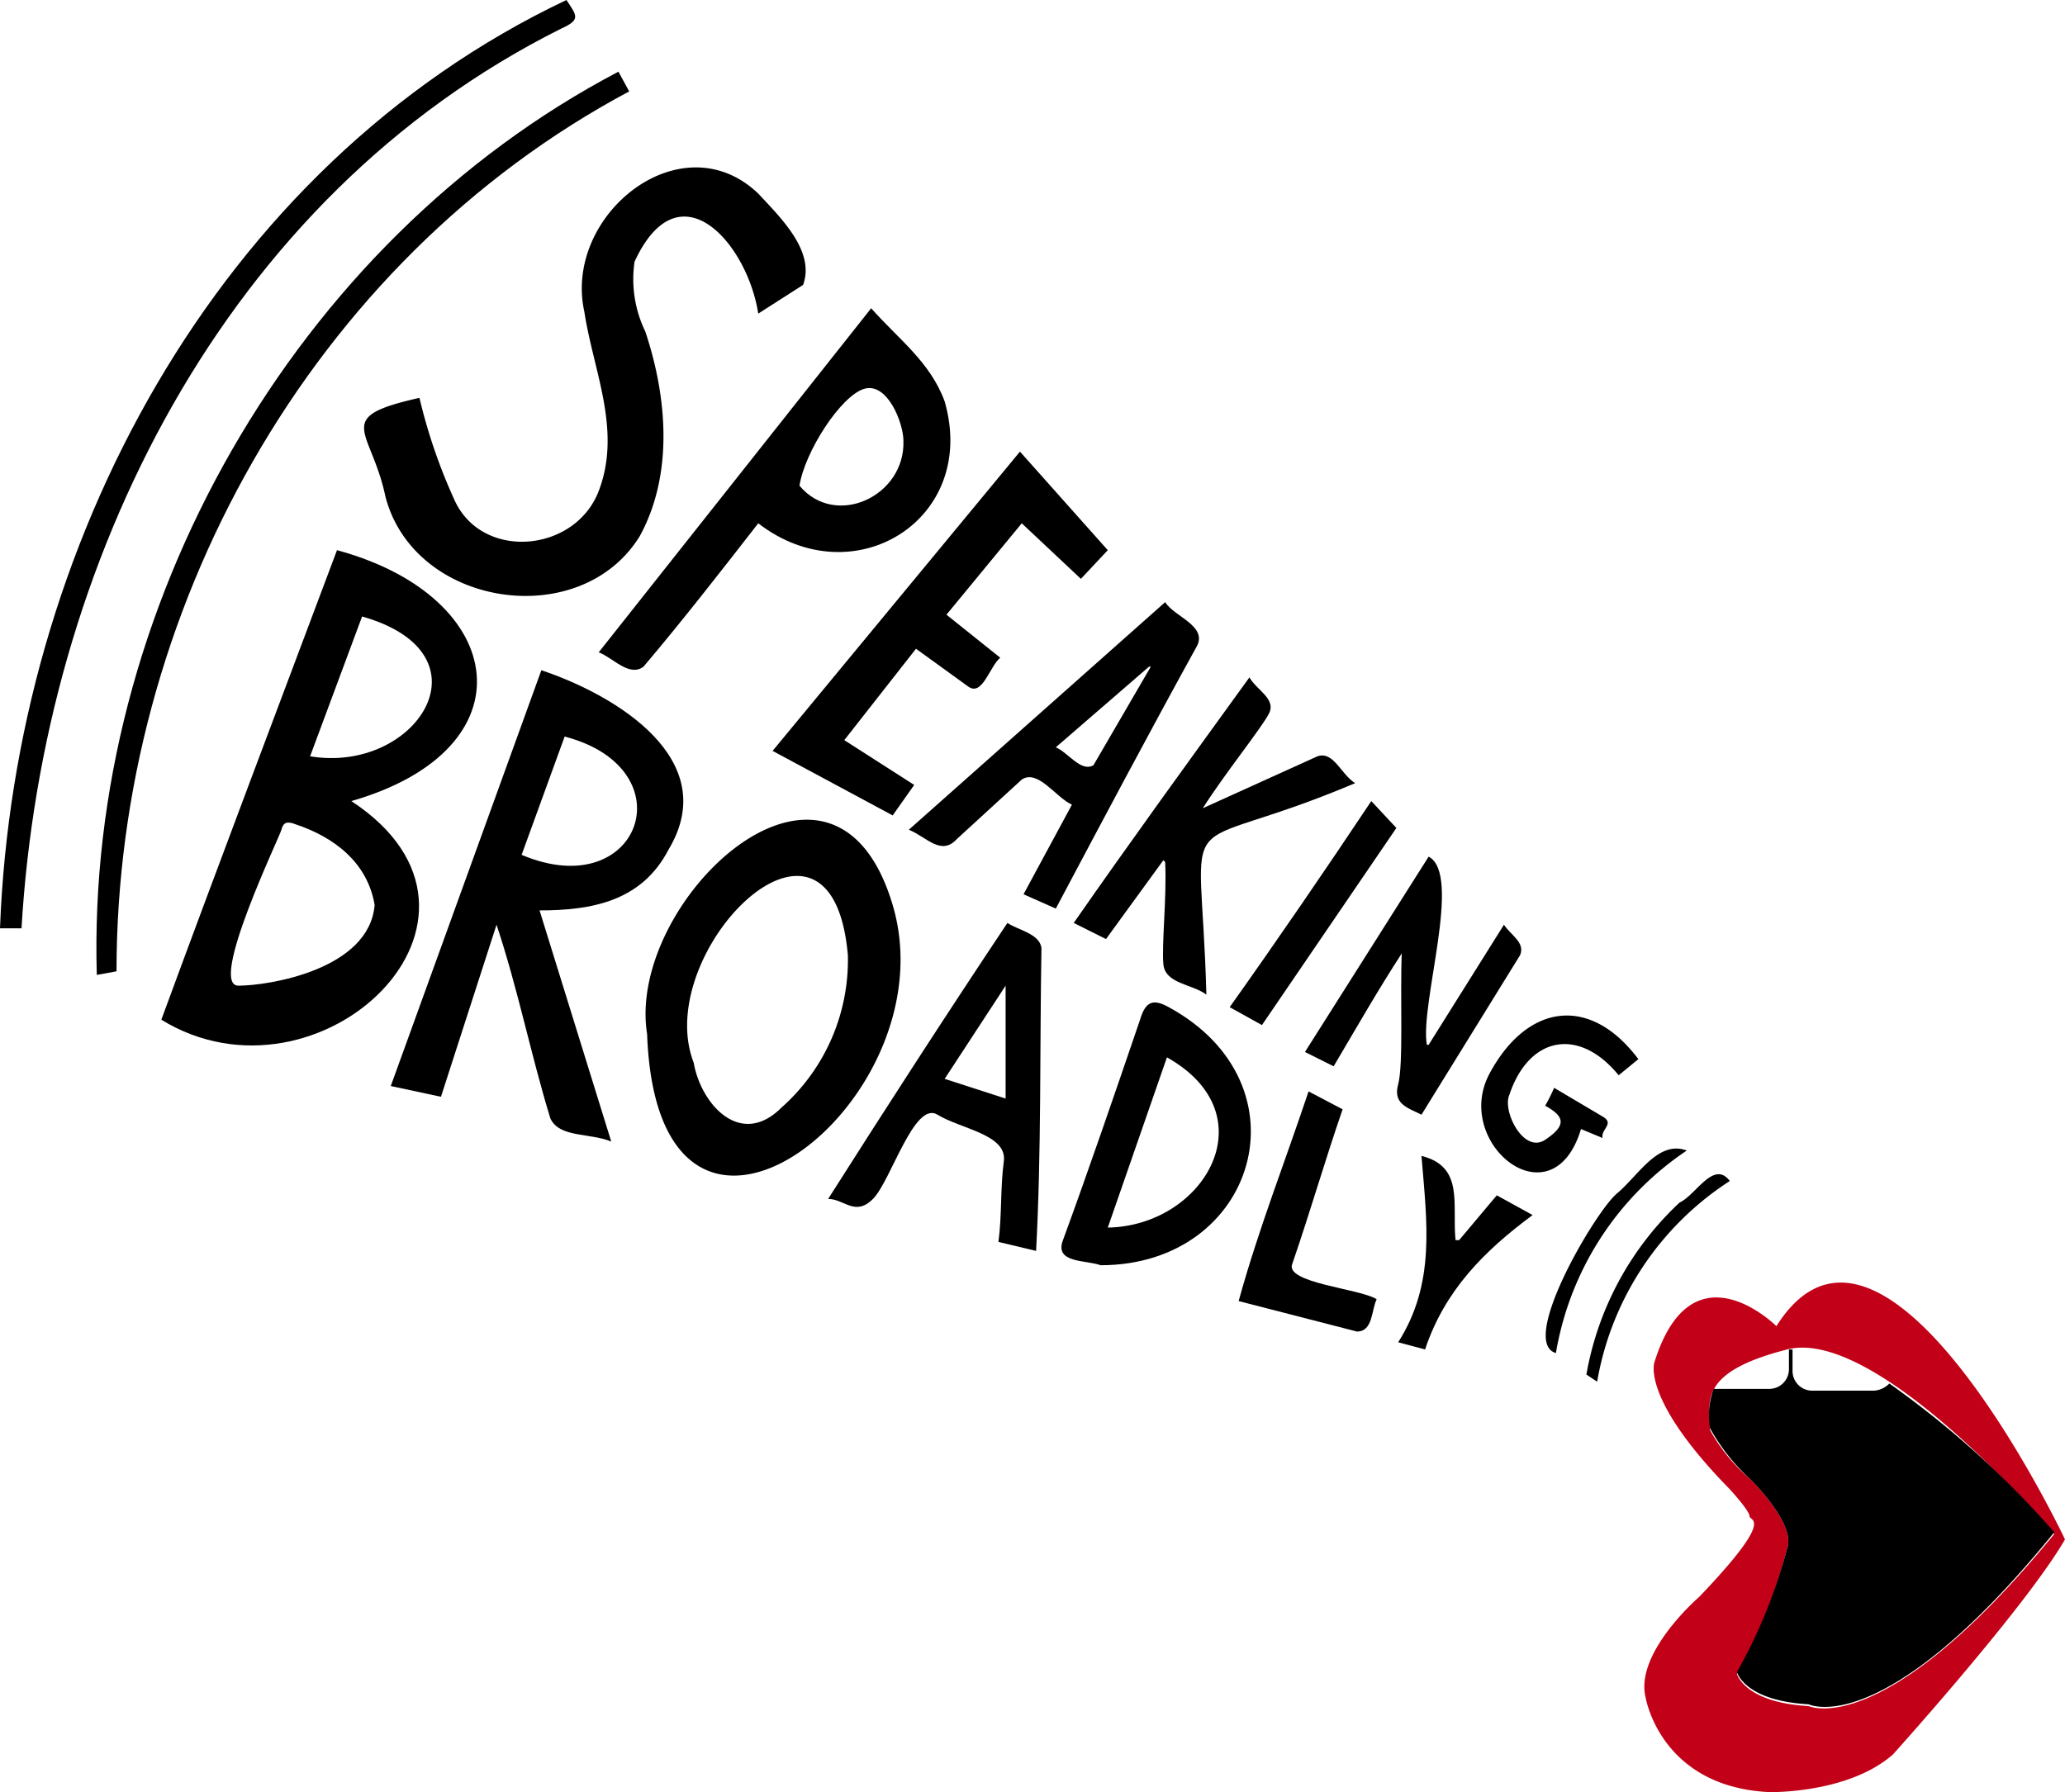 <?xml version="1.0" encoding="UTF-8"?> <svg xmlns="http://www.w3.org/2000/svg" viewBox="0 0 115.2 100"><defs><style>.a{fill:#c20017;}</style></defs><path d="M9,56.9c3.2-8.7,6.5-17.4,9.8-26.2,9.6,2.6,10.9,11.1.8,14C29.5,51.2,17.8,62.3,9,56.9Zm11.9-6.4c-.4-2.4-2.3-3.8-4.4-4.5-.5-.2-.7-.1-.8.3S11.6,55,13.3,55,20.6,54.1,20.9,50.5Zm-3.6-8.3c5.9,1,10.3-5.7,2.9-7.8Z"></path><path d="M42.3,17.5c-.6-3.9-4.4-8.3-6.9-2.9a6.7,6.7,0,0,0,.6,3.9c1.2,3.6,1.6,7.9-.3,11.4-3.3,5.4-12.6,4-14.2-2.2-.8-3.8-3-4.4,1.9-5.5a30.6,30.6,0,0,0,2,5.8c1.6,3.3,6.7,2.8,8-.6s-.3-6.7-.8-10C31.4,12,38,6.7,42.3,10.8c1.2,1.3,3.2,3.2,2.5,5.1Z"></path><path d="M21.8,60.6l8.4-23.2c4.2,1.4,10.1,5,7.1,10-1.5,2.9-4.3,3.4-7.2,3.4l4,12.9c-1.2-.5-2.9-.2-3.4-1.3-1.1-3.6-1.8-7.2-3-10.8l-3.1,9.6Zm7.3-12.9c6.6,2.8,9.3-4.8,2.4-6.6Z"></path><path d="M36.1,57.7c-1.2-7.5,10.4-18.3,13.7-7.2S36.7,74.1,36.1,57.7Zm11.2-4.4c-.9-10.3-11-.2-8.6,6,.4,2.3,2.6,4.8,4.9,2.5A11,11,0,0,0,47.3,53.3Z"></path><path d="M42.3,29.2c-2.1,2.7-4.2,5.4-6.4,8-.8.6-1.7-.5-2.5-.8L48.6,17.2c1.5,1.7,3.3,3,4.1,5.2C54.6,29,47.6,33.3,42.3,29.2Zm8.1-4.6c0-1-.9-3.3-2.2-2.9s-3.3,3.5-3.6,5.4C46.6,29.5,50.5,27.7,50.4,24.6Z"></path><path d="M56.9,25.2l4.9,5.5-1.5,1.6L57,29.2l-4.2,5.1,3,2.4c-.6.5-1,2.2-1.8,1.6l-2.9-2.1-4,5.1L51,43.8l-1.2,1.7-6.7-3.6Z"></path><path d="M1.2,51.8H0C.8,30.6,12,9.3,31.6,0c.6.9.8,1.1-.3,1.6C12.5,11,2.4,31.4,1.2,51.8Z"></path><path d="M6.5,54.2l-1.1.2C4.8,34,16.4,13.5,34.5,4l.6,1.1C17.3,14.6,6.5,34.2,6.5,54.2Z"></path><path d="M50.7,46.3,65,33.6c.5.8,2.3,1.3,1.8,2.4-2.7,4.9-5.3,9.8-7.9,14.7l-1.8-.8,2.7-5c-.9-.4-1.9-2-2.8-1.4l-3.6,3.3C52.5,47.8,51.7,46.7,50.7,46.3Zm13.5-9.1h-.1l-5.2,4.5c.7.3,1.4,1.4,2.1,1Z"></path><path d="M57.8,69.8l-2.1-.5c.2-1.5.1-3,.3-4.5s-2.4-1.8-3.7-2.6-2.6,3.7-3.6,4.7-1.6,0-2.5,0c3.3-5.2,6.6-10.3,10-15.4.6.4,1.8.6,1.9,1.4C58,58.6,58.1,64.2,57.8,69.8Zm-5.1-9.6,3.4,1.1V55Z"></path><path d="M64.9,48l-3.2,4.4-1.8-.9c3.2-4.6,6.4-9,9.8-13.7.4.7,1.5,1.2,1.1,2s-2.5,3.4-3.7,5.3l6.4-2.9c.9-.3,1.3,1,2.1,1.5-10.4,4.4-8.6.4-8.3,11.8-.8-.6-2.3-.6-2.4-1.7s.2-3.8.1-5.7Z"></path><path d="M61.4,70.6c-.8-.3-2.6-.1-2.1-1.4,1.5-4.1,2.9-8.2,4.3-12.3.3-1,.7-1.2,1.6-.7C73.1,60.5,70.1,70.6,61.4,70.6ZM65.1,59l-3.3,9.5C67.2,68.4,70.8,62.2,65.1,59Z"></path><path d="M79.7,58.3l4.2-6.7c.4.6,1.2,1,.9,1.7l-5.5,8.9c-.8-.4-1.6-.6-1.3-1.7s.1-4.9.2-7.3c-1.3,2-2.5,4.1-3.8,6.3l-1.6-.8,6.9-10.9c1.9,1-.5,8.2-.1,10.5Z"></path><path d="M76.8,72.5c-.3.6-.2,1.8-1.1,1.8l-6.6-1.7c1.1-4,2.6-7.8,3.9-11.7l1.9,1c-1,2.9-1.8,5.7-2.8,8.6C71.6,71.6,75.9,71.9,76.8,72.5Z"></path><path d="M89.4,63.5,88.2,63c-1.6,5.3-7.2.8-5.1-3.1s5.6-4.4,8.3-.8l-1.1.9c-2.2-2.7-5-2.2-6.1,1.1-.4.9.8,3.3,2,2.5s1.1-1.3,0-1.9a9.3,9.3,0,0,0,.5-1l2.7,1.6C90.1,62.7,89.3,63,89.4,63.5Z"></path><path d="M76.5,44.7l1.4,1.5-7.5,11-1.8-1C71.3,52.4,73.9,48.6,76.5,44.7Z"></path><path d="M79.3,64.5c2.4.6,1.7,2.7,1.9,4.7h.2l2.1-2.5,2,1.1c-2.7,2-4.9,4.2-6,7.5L78,74.9C80.1,71.6,79.6,68.2,79.3,64.5Z"></path><path d="M96.5,65.9a16.7,16.7,0,0,0-7.4,11.2l-.6-.4a17.2,17.2,0,0,1,5.2-9.6C94.6,66.7,95.6,64.7,96.5,65.9Z"></path><path d="M86.8,75.5c-2.1-.6,2.2-7.9,3.4-8.9s2.3-3,3.9-2.4A17,17,0,0,0,86.8,75.5Z"></path><path class="a" d="M99.1,74s-4.7-4.7-6.8,2c0,0-.8,2,4.2,7.1,0,0,1.1,1.2,1.1,1.5s1.5,0-2.8,4.5c0,0-3.6,3.1-3,5.6,0,0,.8,5,6.9,5.3,0,0,4.4.1,6.9-2.1,0,0,7.4-8.2,9.6-12C115.2,85.9,105.1,64.5,99.1,74Zm1.8,21.2c-3.6-.2-4-1.8-4-1.8a28.9,28.9,0,0,0,2.8-7c.5-1.4-2.1-3.9-2.1-3.9a9.8,9.8,0,0,1-2.2-2.7c0-1.5-.8-3.2,4.3-4.5s14.9,10.3,14.9,10.3C105.1,97.2,100.9,95.2,100.9,95.2Z"></path><path d="M105.4,77.2a1.3,1.3,0,0,1-.9.4h-3.4a1.1,1.1,0,0,1-1.1-1.1V75.3h-.2v1.1a1.1,1.1,0,0,1-1.1,1.1H95.6a4.2,4.2,0,0,0-.2,2.2,11.1,11.1,0,0,0,2.2,2.8s2.6,2.5,2.1,3.9a29.2,29.2,0,0,1-2.8,6.9s.4,1.6,4,1.8c0,0,4.2,2.1,13.7-9.6A52.4,52.4,0,0,0,105.4,77.2Z"></path></svg> 
